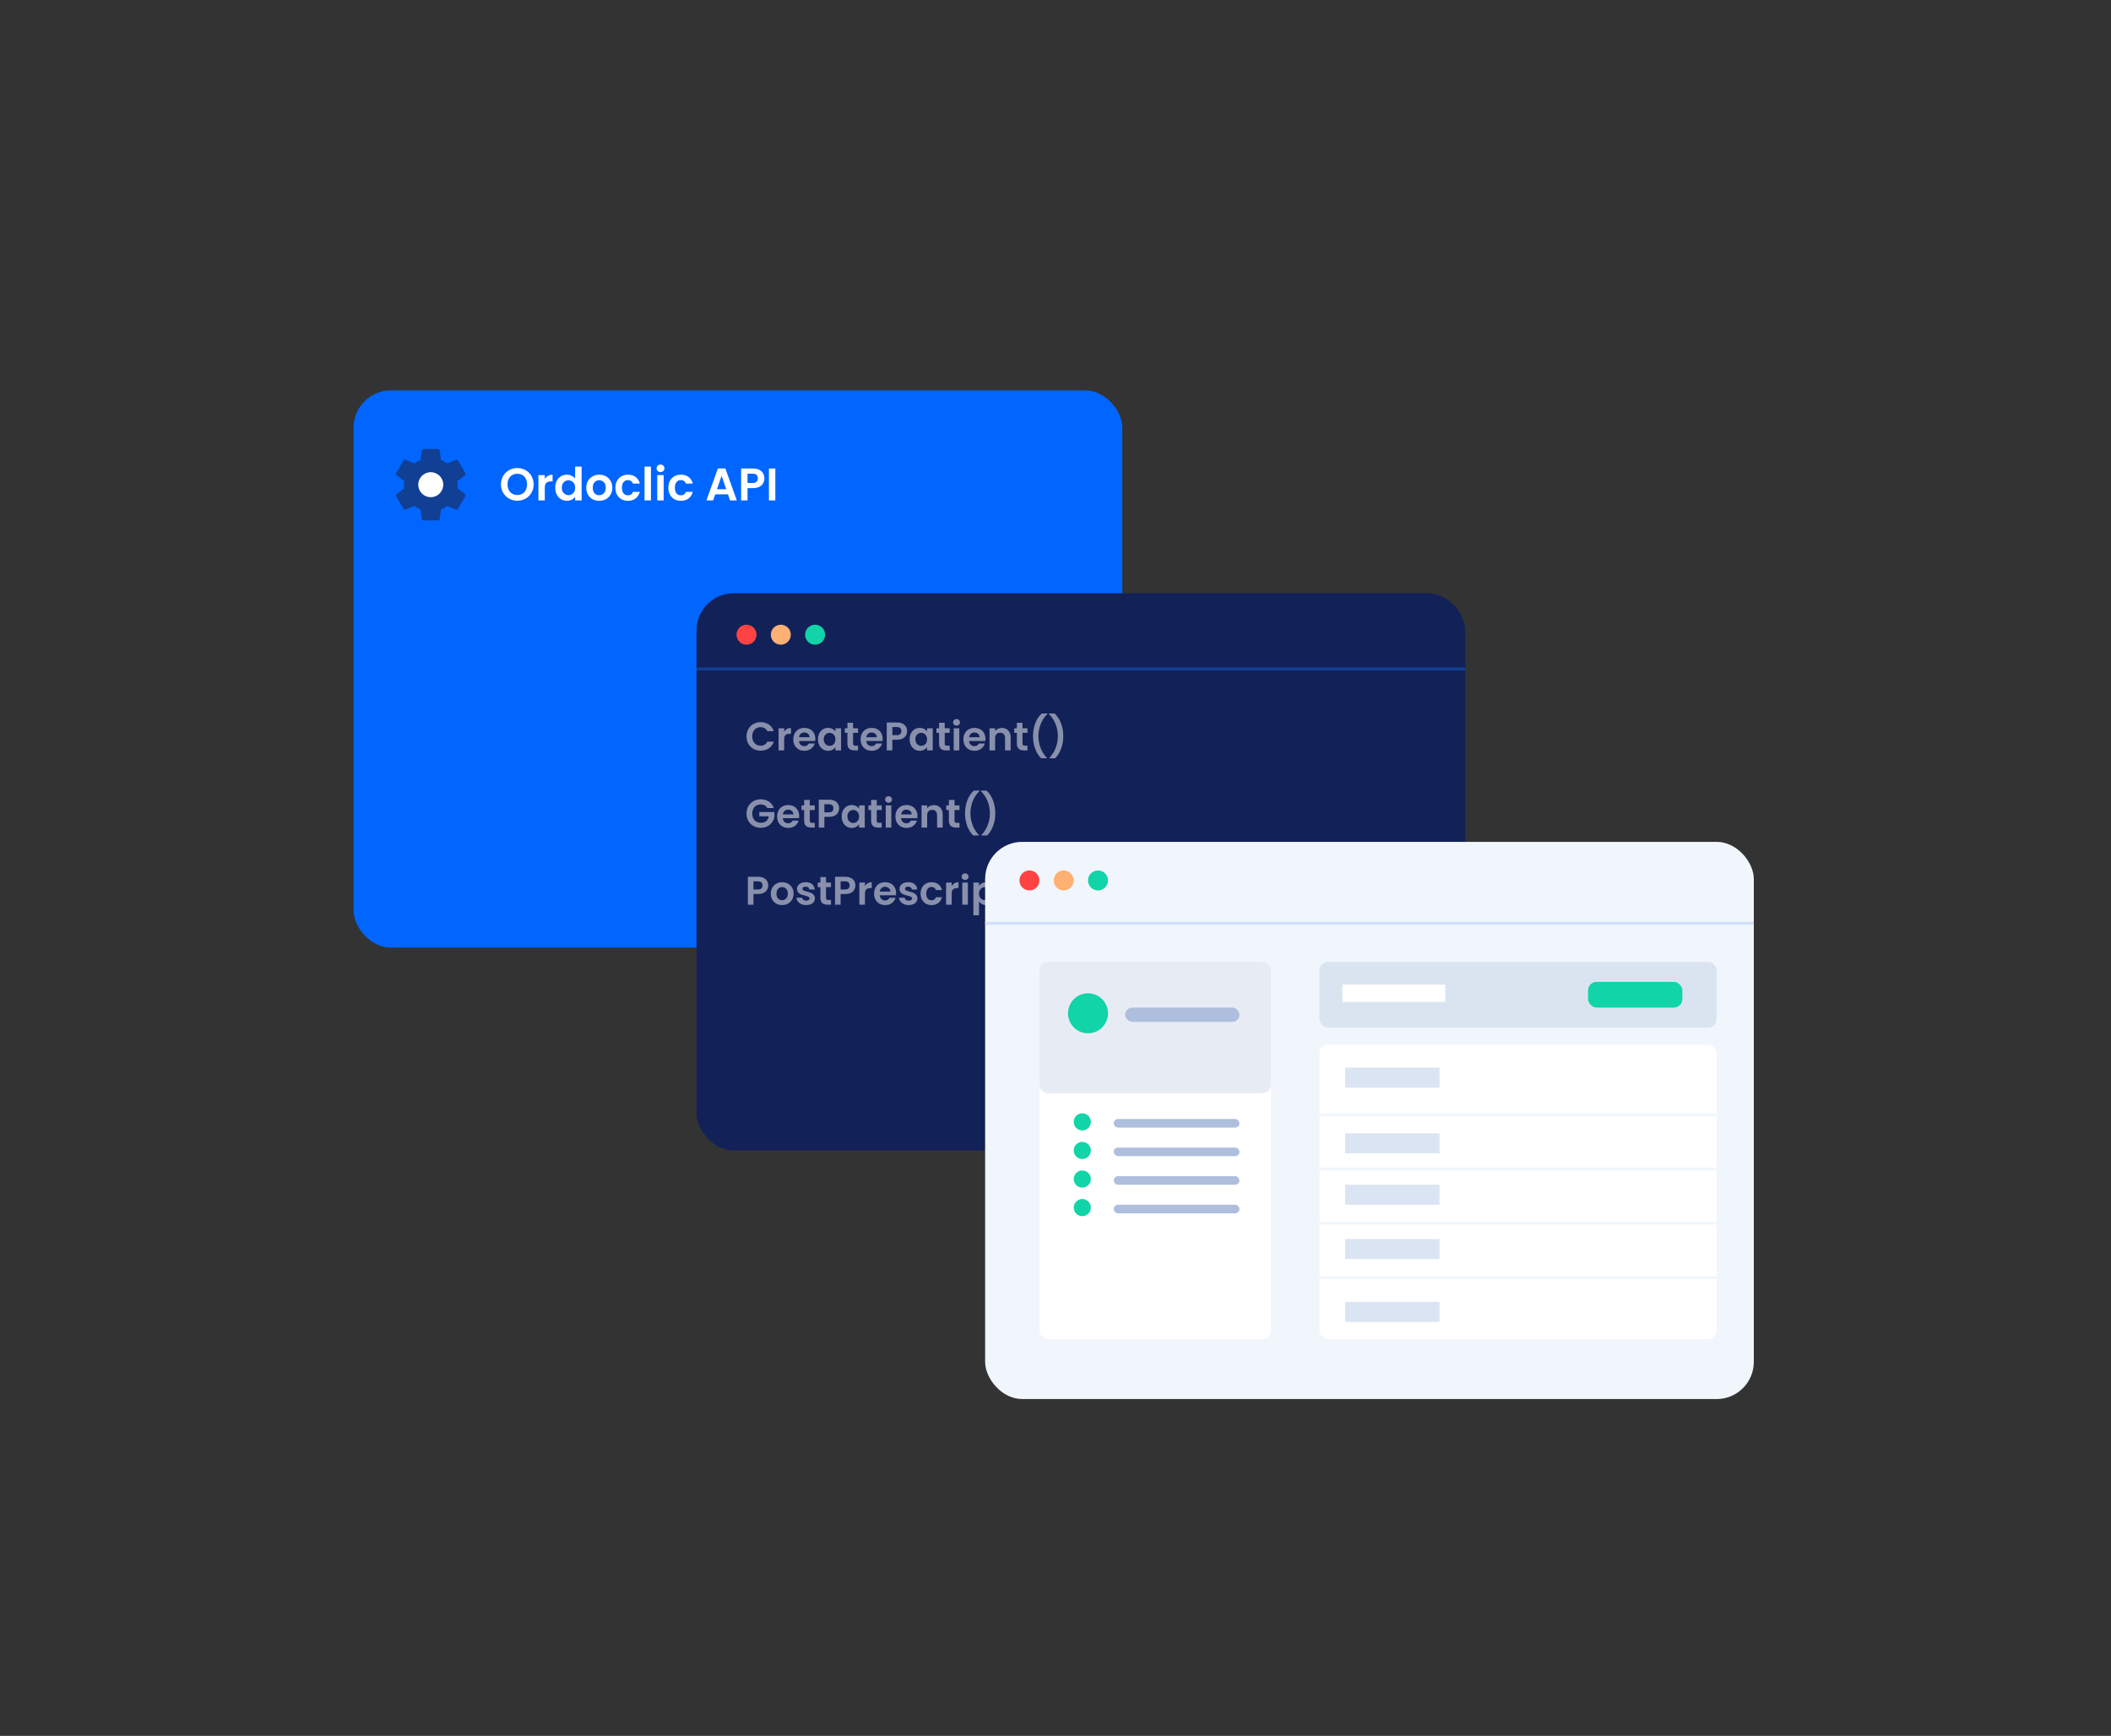 <svg width="591" height="486" viewBox="0 0 591 486" fill="none" xmlns="http://www.w3.org/2000/svg">
<rect x="0" y="0" width="591" height="486" fill="#333333" stroke="none"/>
<rect x="99" y="109.3" width="215.2" height="156" rx="10.4" fill="#0066FF"/>
<rect x="195" y="166.1" width="215.2" height="156" rx="10.4" fill="#122158"/>
<circle cx="209" cy="177.7" r="2.8" fill="#FF4343"/>
<circle cx="218.6" cy="177.7" r="2.8" fill="#FFB073"/>
<circle cx="228.2" cy="177.7" r="2.8" fill="#11D4A8"/>
<path opacity="0.5" d="M208.992 206.18C208.992 205.411 209.164 204.724 209.507 204.119C209.858 203.507 210.332 203.033 210.93 202.697C211.534 202.353 212.21 202.182 212.957 202.182C213.83 202.182 214.596 202.406 215.253 202.854C215.91 203.302 216.369 203.921 216.63 204.713H214.827C214.648 204.34 214.394 204.06 214.066 203.873C213.745 203.686 213.371 203.593 212.946 203.593C212.49 203.593 212.083 203.701 211.725 203.918C211.374 204.127 211.098 204.425 210.896 204.814C210.702 205.202 210.605 205.657 210.605 206.18C210.605 206.695 210.702 207.151 210.896 207.546C211.098 207.935 211.374 208.237 211.725 208.454C212.083 208.663 212.49 208.767 212.946 208.767C213.371 208.767 213.745 208.674 214.066 208.487C214.394 208.293 214.648 208.009 214.827 207.636H216.63C216.369 208.435 215.91 209.058 215.253 209.506C214.603 209.947 213.838 210.167 212.957 210.167C212.21 210.167 211.534 209.999 210.93 209.663C210.332 209.32 209.858 208.846 209.507 208.241C209.164 207.636 208.992 206.949 208.992 206.18ZM219.538 204.858C219.739 204.53 220.001 204.272 220.322 204.086C220.65 203.899 221.024 203.806 221.442 203.806V205.452H221.027C220.535 205.452 220.161 205.568 219.907 205.799C219.661 206.031 219.538 206.434 219.538 207.009V210.1H217.97V203.895H219.538V204.858ZM228.266 206.863C228.266 207.087 228.251 207.289 228.221 207.468H223.685C223.722 207.916 223.879 208.267 224.155 208.521C224.432 208.775 224.771 208.902 225.175 208.902C225.757 208.902 226.171 208.652 226.418 208.151H228.109C227.93 208.749 227.586 209.241 227.079 209.63C226.571 210.01 225.947 210.201 225.208 210.201C224.611 210.201 224.073 210.07 223.595 209.809C223.125 209.54 222.755 209.163 222.487 208.678C222.225 208.192 222.095 207.632 222.095 206.998C222.095 206.356 222.225 205.792 222.487 205.306C222.748 204.821 223.114 204.448 223.584 204.186C224.055 203.925 224.596 203.794 225.208 203.794C225.798 203.794 226.325 203.921 226.787 204.175C227.258 204.429 227.62 204.791 227.874 205.262C228.135 205.725 228.266 206.258 228.266 206.863ZM226.642 206.415C226.634 206.012 226.489 205.691 226.205 205.452C225.921 205.206 225.574 205.082 225.163 205.082C224.775 205.082 224.447 205.202 224.178 205.441C223.917 205.672 223.756 205.997 223.696 206.415H226.642ZM229.007 206.975C229.007 206.348 229.13 205.792 229.377 205.306C229.631 204.821 229.97 204.448 230.396 204.186C230.829 203.925 231.311 203.794 231.841 203.794C232.304 203.794 232.707 203.888 233.05 204.074C233.401 204.261 233.681 204.496 233.89 204.78V203.895H235.47V210.1H233.89V209.193C233.689 209.484 233.409 209.727 233.05 209.921C232.699 210.108 232.293 210.201 231.83 210.201C231.307 210.201 230.829 210.066 230.396 209.798C229.97 209.529 229.631 209.152 229.377 208.666C229.13 208.174 229.007 207.61 229.007 206.975ZM233.89 206.998C233.89 206.617 233.816 206.292 233.666 206.023C233.517 205.747 233.315 205.538 233.062 205.396C232.808 205.247 232.535 205.172 232.244 205.172C231.953 205.172 231.684 205.243 231.438 205.385C231.191 205.527 230.99 205.736 230.833 206.012C230.683 206.281 230.609 206.602 230.609 206.975C230.609 207.349 230.683 207.677 230.833 207.961C230.99 208.237 231.191 208.45 231.438 208.599C231.691 208.749 231.96 208.823 232.244 208.823C232.535 208.823 232.808 208.752 233.062 208.61C233.315 208.461 233.517 208.252 233.666 207.983C233.816 207.707 233.89 207.378 233.89 206.998ZM238.827 205.183V208.185C238.827 208.394 238.875 208.547 238.972 208.644C239.077 208.734 239.248 208.778 239.487 208.778H240.215V210.1H239.23C237.908 210.1 237.247 209.458 237.247 208.174V205.183H236.508V203.895H237.247V202.361H238.827V203.895H240.215V205.183H238.827ZM247.111 206.863C247.111 207.087 247.096 207.289 247.066 207.468H242.53C242.568 207.916 242.725 208.267 243.001 208.521C243.277 208.775 243.617 208.902 244.02 208.902C244.602 208.902 245.017 208.652 245.263 208.151H246.954C246.775 208.749 246.432 209.241 245.924 209.63C245.416 210.01 244.793 210.201 244.054 210.201C243.456 210.201 242.919 210.07 242.441 209.809C241.97 209.54 241.601 209.163 241.332 208.678C241.071 208.192 240.94 207.632 240.94 206.998C240.94 206.356 241.071 205.792 241.332 205.306C241.593 204.821 241.959 204.448 242.43 204.186C242.9 203.925 243.441 203.794 244.054 203.794C244.643 203.794 245.17 203.921 245.633 204.175C246.103 204.429 246.465 204.791 246.719 205.262C246.981 205.725 247.111 206.258 247.111 206.863ZM245.487 206.415C245.48 206.012 245.334 205.691 245.05 205.452C244.767 205.206 244.419 205.082 244.009 205.082C243.621 205.082 243.292 205.202 243.023 205.441C242.762 205.672 242.601 205.997 242.542 206.415H245.487ZM253.957 204.702C253.957 205.12 253.856 205.512 253.654 205.878C253.46 206.244 253.15 206.538 252.725 206.762C252.306 206.986 251.776 207.098 251.134 207.098H249.824V210.1H248.256V202.282H251.134C251.739 202.282 252.254 202.387 252.68 202.596C253.105 202.805 253.423 203.093 253.632 203.458C253.848 203.824 253.957 204.239 253.957 204.702ZM251.067 205.833C251.5 205.833 251.821 205.736 252.03 205.542C252.239 205.34 252.344 205.06 252.344 204.702C252.344 203.94 251.918 203.559 251.067 203.559H249.824V205.833H251.067ZM254.667 206.975C254.667 206.348 254.79 205.792 255.036 205.306C255.29 204.821 255.63 204.448 256.055 204.186C256.488 203.925 256.97 203.794 257.5 203.794C257.963 203.794 258.366 203.888 258.71 204.074C259.061 204.261 259.341 204.496 259.55 204.78V203.895H261.129V210.1H259.55V209.193C259.348 209.484 259.068 209.727 258.71 209.921C258.359 210.108 257.952 210.201 257.489 210.201C256.966 210.201 256.488 210.066 256.055 209.798C255.63 209.529 255.29 209.152 255.036 208.666C254.79 208.174 254.667 207.61 254.667 206.975ZM259.55 206.998C259.55 206.617 259.475 206.292 259.326 206.023C259.176 205.747 258.975 205.538 258.721 205.396C258.467 205.247 258.195 205.172 257.903 205.172C257.612 205.172 257.343 205.243 257.097 205.385C256.851 205.527 256.649 205.736 256.492 206.012C256.343 206.281 256.268 206.602 256.268 206.975C256.268 207.349 256.343 207.677 256.492 207.961C256.649 208.237 256.851 208.45 257.097 208.599C257.351 208.749 257.62 208.823 257.903 208.823C258.195 208.823 258.467 208.752 258.721 208.61C258.975 208.461 259.176 208.252 259.326 207.983C259.475 207.707 259.55 207.378 259.55 206.998ZM264.486 205.183V208.185C264.486 208.394 264.535 208.547 264.632 208.644C264.736 208.734 264.908 208.778 265.147 208.778H265.875V210.1H264.889C263.568 210.1 262.907 209.458 262.907 208.174V205.183H262.168V203.895H262.907V202.361H264.486V203.895H265.875V205.183H264.486ZM267.798 203.156C267.522 203.156 267.29 203.07 267.103 202.898C266.924 202.719 266.835 202.499 266.835 202.238C266.835 201.976 266.924 201.76 267.103 201.588C267.29 201.409 267.522 201.319 267.798 201.319C268.074 201.319 268.302 201.409 268.481 201.588C268.668 201.76 268.761 201.976 268.761 202.238C268.761 202.499 268.668 202.719 268.481 202.898C268.302 203.07 268.074 203.156 267.798 203.156ZM268.571 203.895V210.1H267.003V203.895H268.571ZM275.888 206.863C275.888 207.087 275.873 207.289 275.843 207.468H271.307C271.344 207.916 271.501 208.267 271.777 208.521C272.054 208.775 272.393 208.902 272.797 208.902C273.379 208.902 273.793 208.652 274.04 208.151H275.731C275.552 208.749 275.208 209.241 274.701 209.63C274.193 210.01 273.569 210.201 272.83 210.201C272.233 210.201 271.695 210.07 271.217 209.809C270.747 209.54 270.377 209.163 270.109 208.678C269.847 208.192 269.717 207.632 269.717 206.998C269.717 206.356 269.847 205.792 270.109 205.306C270.37 204.821 270.736 204.448 271.206 204.186C271.677 203.925 272.218 203.794 272.83 203.794C273.42 203.794 273.946 203.921 274.409 204.175C274.88 204.429 275.242 204.791 275.496 205.262C275.757 205.725 275.888 206.258 275.888 206.863ZM274.264 206.415C274.256 206.012 274.111 205.691 273.827 205.452C273.543 205.206 273.196 205.082 272.785 205.082C272.397 205.082 272.069 205.202 271.8 205.441C271.538 205.672 271.378 205.997 271.318 206.415H274.264ZM280.471 203.806C281.21 203.806 281.807 204.041 282.263 204.511C282.718 204.974 282.946 205.624 282.946 206.46V210.1H281.378V206.673C281.378 206.18 281.255 205.803 281.008 205.542C280.762 205.273 280.426 205.138 280 205.138C279.567 205.138 279.224 205.273 278.97 205.542C278.723 205.803 278.6 206.18 278.6 206.673V210.1H277.032V203.895H278.6V204.668C278.809 204.399 279.074 204.19 279.395 204.041C279.724 203.884 280.082 203.806 280.471 203.806ZM286.263 205.183V208.185C286.263 208.394 286.311 208.547 286.408 208.644C286.513 208.734 286.684 208.778 286.923 208.778H287.651V210.1H286.666C285.344 210.1 284.683 209.458 284.683 208.174V205.183H283.944V203.895H284.683V202.361H286.263V203.895H287.651V205.183H286.263ZM291.49 212.306C290.765 211.605 290.202 210.709 289.798 209.618C289.403 208.528 289.205 207.36 289.205 206.113C289.205 204.836 289.414 203.638 289.832 202.518C290.25 201.39 290.859 200.468 291.658 199.751H293.237V199.897C292.415 200.681 291.788 201.622 291.355 202.719C290.93 203.817 290.717 204.948 290.717 206.113C290.717 207.248 290.918 208.345 291.322 209.406C291.732 210.458 292.315 211.373 293.069 212.15V212.306H291.49ZM293.812 212.306V212.15C294.566 211.373 295.145 210.458 295.548 209.406C295.959 208.345 296.164 207.248 296.164 206.113C296.164 204.948 295.947 203.817 295.514 202.719C295.089 201.622 294.465 200.681 293.644 199.897V199.751H295.223C296.022 200.468 296.631 201.39 297.049 202.518C297.467 203.638 297.676 204.836 297.676 206.113C297.676 207.36 297.474 208.528 297.071 209.618C296.675 210.709 296.115 211.605 295.391 212.306H293.812Z" fill="white"/>
<path opacity="0.5" d="M214.816 226.234C214.637 225.906 214.39 225.656 214.077 225.484C213.763 225.312 213.397 225.226 212.979 225.226C212.516 225.226 212.106 225.331 211.747 225.54C211.389 225.749 211.109 226.048 210.907 226.436C210.706 226.824 210.605 227.272 210.605 227.78C210.605 228.303 210.706 228.758 210.907 229.146C211.116 229.535 211.404 229.833 211.77 230.042C212.136 230.251 212.561 230.356 213.046 230.356C213.644 230.356 214.133 230.199 214.514 229.886C214.894 229.564 215.145 229.12 215.264 228.553H212.576V227.354H216.81V228.721C216.705 229.266 216.481 229.77 216.138 230.233C215.794 230.696 215.35 231.069 214.805 231.353C214.267 231.629 213.662 231.767 212.99 231.767C212.236 231.767 211.553 231.599 210.941 231.263C210.336 230.92 209.858 230.446 209.507 229.841C209.164 229.236 208.992 228.549 208.992 227.78C208.992 227.011 209.164 226.324 209.507 225.719C209.858 225.107 210.336 224.633 210.941 224.297C211.553 223.953 212.233 223.782 212.979 223.782C213.86 223.782 214.626 223.998 215.275 224.431C215.925 224.857 216.373 225.458 216.619 226.234H214.816ZM223.738 228.463C223.738 228.687 223.723 228.889 223.693 229.068H219.157C219.194 229.516 219.351 229.867 219.627 230.121C219.904 230.375 220.243 230.502 220.647 230.502C221.229 230.502 221.643 230.251 221.89 229.751H223.581C223.402 230.348 223.058 230.841 222.551 231.23C222.043 231.61 221.419 231.801 220.68 231.801C220.083 231.801 219.545 231.67 219.067 231.409C218.597 231.14 218.227 230.763 217.959 230.278C217.697 229.792 217.567 229.232 217.567 228.598C217.567 227.955 217.697 227.392 217.959 226.906C218.22 226.421 218.586 226.048 219.056 225.786C219.527 225.525 220.068 225.394 220.68 225.394C221.27 225.394 221.796 225.521 222.259 225.775C222.73 226.029 223.092 226.391 223.346 226.862C223.607 227.324 223.738 227.858 223.738 228.463ZM222.114 228.015C222.106 227.612 221.961 227.291 221.677 227.052C221.393 226.806 221.046 226.682 220.635 226.682C220.247 226.682 219.919 226.802 219.65 227.041C219.388 227.272 219.228 227.597 219.168 228.015H222.114ZM226.708 226.783V229.785C226.708 229.994 226.756 230.147 226.853 230.244C226.958 230.334 227.13 230.378 227.369 230.378H228.097V231.7H227.111C225.789 231.7 225.129 231.058 225.129 229.774V226.783H224.389V225.495H225.129V223.961H226.708V225.495H228.097V226.783H226.708ZM234.925 226.302C234.925 226.72 234.824 227.112 234.623 227.478C234.429 227.843 234.119 228.138 233.693 228.362C233.275 228.586 232.745 228.698 232.103 228.698H230.792V231.7H229.224V223.882H232.103C232.708 223.882 233.223 223.987 233.648 224.196C234.074 224.405 234.391 224.692 234.6 225.058C234.817 225.424 234.925 225.839 234.925 226.302ZM232.036 227.433C232.469 227.433 232.79 227.336 232.999 227.142C233.208 226.94 233.312 226.66 233.312 226.302C233.312 225.54 232.887 225.159 232.036 225.159H230.792V227.433H232.036ZM235.635 228.575C235.635 227.948 235.759 227.392 236.005 226.906C236.259 226.421 236.599 226.048 237.024 225.786C237.457 225.525 237.939 225.394 238.469 225.394C238.932 225.394 239.335 225.488 239.679 225.674C240.029 225.861 240.309 226.096 240.519 226.38V225.495H242.098V231.7H240.519V230.793C240.317 231.084 240.037 231.327 239.679 231.521C239.328 231.707 238.921 231.801 238.458 231.801C237.935 231.801 237.457 231.666 237.024 231.398C236.599 231.129 236.259 230.752 236.005 230.266C235.759 229.774 235.635 229.21 235.635 228.575ZM240.519 228.598C240.519 228.217 240.444 227.892 240.295 227.623C240.145 227.347 239.944 227.138 239.69 226.996C239.436 226.847 239.163 226.772 238.872 226.772C238.581 226.772 238.312 226.843 238.066 226.985C237.819 227.127 237.618 227.336 237.461 227.612C237.312 227.881 237.237 228.202 237.237 228.575C237.237 228.948 237.312 229.277 237.461 229.561C237.618 229.837 237.819 230.05 238.066 230.199C238.32 230.348 238.588 230.423 238.872 230.423C239.163 230.423 239.436 230.352 239.69 230.21C239.944 230.061 240.145 229.852 240.295 229.583C240.444 229.307 240.519 228.978 240.519 228.598ZM245.455 226.783V229.785C245.455 229.994 245.503 230.147 245.6 230.244C245.705 230.334 245.877 230.378 246.116 230.378H246.844V231.7H245.858C244.536 231.7 243.876 231.058 243.876 229.774V226.783H243.136V225.495H243.876V223.961H245.455V225.495H246.844V226.783H245.455ZM248.767 224.756C248.49 224.756 248.259 224.67 248.072 224.498C247.893 224.319 247.803 224.099 247.803 223.838C247.803 223.576 247.893 223.36 248.072 223.188C248.259 223.009 248.49 222.919 248.767 222.919C249.043 222.919 249.271 223.009 249.45 223.188C249.636 223.36 249.73 223.576 249.73 223.838C249.73 224.099 249.636 224.319 249.45 224.498C249.271 224.67 249.043 224.756 248.767 224.756ZM249.539 225.495V231.7H247.971V225.495H249.539ZM256.857 228.463C256.857 228.687 256.842 228.889 256.812 229.068H252.276C252.313 229.516 252.47 229.867 252.746 230.121C253.022 230.375 253.362 230.502 253.765 230.502C254.348 230.502 254.762 230.251 255.009 229.751H256.7C256.521 230.348 256.177 230.841 255.669 231.23C255.162 231.61 254.538 231.801 253.799 231.801C253.202 231.801 252.664 231.67 252.186 231.409C251.716 231.14 251.346 230.763 251.077 230.278C250.816 229.792 250.685 229.232 250.685 228.598C250.685 227.955 250.816 227.392 251.077 226.906C251.339 226.421 251.705 226.048 252.175 225.786C252.645 225.525 253.187 225.394 253.799 225.394C254.389 225.394 254.915 225.521 255.378 225.775C255.849 226.029 256.211 226.391 256.465 226.862C256.726 227.324 256.857 227.858 256.857 228.463ZM255.233 228.015C255.225 227.612 255.079 227.291 254.796 227.052C254.512 226.806 254.165 226.682 253.754 226.682C253.366 226.682 253.037 226.802 252.769 227.041C252.507 227.272 252.347 227.597 252.287 228.015H255.233ZM261.439 225.406C262.179 225.406 262.776 225.641 263.231 226.111C263.687 226.574 263.915 227.224 263.915 228.06V231.7H262.347V228.273C262.347 227.78 262.223 227.403 261.977 227.142C261.731 226.873 261.395 226.738 260.969 226.738C260.536 226.738 260.192 226.873 259.939 227.142C259.692 227.403 259.569 227.78 259.569 228.273V231.7H258.001V225.495H259.569V226.268C259.778 225.999 260.043 225.79 260.364 225.641C260.693 225.484 261.051 225.406 261.439 225.406ZM267.231 226.783V229.785C267.231 229.994 267.28 230.147 267.377 230.244C267.481 230.334 267.653 230.378 267.892 230.378H268.62V231.7H267.635C266.313 231.7 265.652 231.058 265.652 229.774V226.783H264.913V225.495H265.652V223.961H267.231V225.495H268.62V226.783H267.231ZM272.458 233.906C271.734 233.204 271.17 232.308 270.767 231.218C270.371 230.128 270.173 228.96 270.173 227.713C270.173 226.436 270.383 225.238 270.801 224.118C271.219 222.99 271.827 222.068 272.626 221.351H274.205V221.497C273.384 222.281 272.757 223.222 272.324 224.319C271.898 225.417 271.685 226.548 271.685 227.713C271.685 228.848 271.887 229.945 272.29 231.006C272.701 232.058 273.283 232.973 274.037 233.75V233.906H272.458ZM274.781 233.906V233.75C275.535 232.973 276.113 232.058 276.517 231.006C276.927 229.945 277.133 228.848 277.133 227.713C277.133 226.548 276.916 225.417 276.483 224.319C276.057 223.222 275.434 222.281 274.613 221.497V221.351H276.192C276.991 222.068 277.599 222.99 278.017 224.118C278.436 225.238 278.645 226.436 278.645 227.713C278.645 228.96 278.443 230.128 278.04 231.218C277.644 232.308 277.084 233.204 276.36 233.906H274.781Z" fill="white"/>
<path opacity="0.5" d="M215.074 247.902C215.074 248.32 214.973 248.712 214.771 249.078C214.577 249.444 214.267 249.738 213.842 249.962C213.424 250.186 212.893 250.298 212.251 250.298H210.941V253.3H209.373V245.482H212.251C212.856 245.482 213.371 245.587 213.797 245.796C214.222 246.005 214.54 246.293 214.749 246.658C214.965 247.024 215.074 247.439 215.074 247.902ZM212.184 249.033C212.617 249.033 212.938 248.936 213.147 248.742C213.356 248.54 213.461 248.26 213.461 247.902C213.461 247.14 213.035 246.759 212.184 246.759H210.941V249.033H212.184ZM218.942 253.401C218.345 253.401 217.807 253.27 217.329 253.009C216.851 252.74 216.474 252.363 216.198 251.878C215.929 251.392 215.795 250.832 215.795 250.198C215.795 249.563 215.933 249.003 216.209 248.518C216.493 248.032 216.878 247.659 217.363 247.398C217.848 247.129 218.39 246.994 218.987 246.994C219.584 246.994 220.126 247.129 220.611 247.398C221.096 247.659 221.477 248.032 221.753 248.518C222.037 249.003 222.179 249.563 222.179 250.198C222.179 250.832 222.033 251.392 221.742 251.878C221.458 252.363 221.07 252.74 220.577 253.009C220.092 253.27 219.547 253.401 218.942 253.401ZM218.942 252.034C219.226 252.034 219.491 251.967 219.737 251.833C219.991 251.691 220.193 251.482 220.342 251.206C220.491 250.929 220.566 250.593 220.566 250.198C220.566 249.608 220.409 249.156 220.096 248.842C219.79 248.521 219.413 248.361 218.965 248.361C218.517 248.361 218.139 248.521 217.833 248.842C217.535 249.156 217.385 249.608 217.385 250.198C217.385 250.788 217.531 251.243 217.822 251.564C218.121 251.878 218.494 252.034 218.942 252.034ZM225.704 253.401C225.196 253.401 224.74 253.311 224.337 253.132C223.934 252.945 223.613 252.695 223.374 252.382C223.142 252.068 223.016 251.721 222.993 251.34H224.572C224.602 251.579 224.718 251.777 224.92 251.934C225.129 252.09 225.386 252.169 225.692 252.169C225.991 252.169 226.222 252.109 226.387 251.99C226.558 251.87 226.644 251.717 226.644 251.53C226.644 251.329 226.54 251.18 226.331 251.082C226.129 250.978 225.804 250.866 225.356 250.746C224.893 250.634 224.513 250.519 224.214 250.399C223.923 250.28 223.669 250.097 223.452 249.85C223.243 249.604 223.139 249.272 223.139 248.854C223.139 248.51 223.236 248.197 223.43 247.913C223.632 247.629 223.915 247.405 224.281 247.241C224.654 247.077 225.091 246.994 225.592 246.994C226.331 246.994 226.921 247.181 227.361 247.554C227.802 247.92 228.044 248.417 228.089 249.044H226.588C226.566 248.798 226.461 248.604 226.275 248.462C226.096 248.312 225.853 248.238 225.547 248.238C225.263 248.238 225.043 248.29 224.886 248.394C224.737 248.499 224.662 248.645 224.662 248.831C224.662 249.04 224.766 249.201 224.976 249.313C225.185 249.417 225.509 249.526 225.95 249.638C226.398 249.75 226.768 249.865 227.059 249.985C227.35 250.104 227.6 250.291 227.809 250.545C228.026 250.791 228.138 251.12 228.145 251.53C228.145 251.889 228.044 252.21 227.843 252.494C227.649 252.777 227.365 253.001 226.992 253.166C226.626 253.322 226.196 253.401 225.704 253.401ZM231.258 248.383V251.385C231.258 251.594 231.306 251.747 231.403 251.844C231.508 251.934 231.68 251.978 231.919 251.978H232.647V253.3H231.661C230.339 253.3 229.679 252.658 229.679 251.374V248.383H228.939V247.095H229.679V245.561H231.258V247.095H232.647V248.383H231.258ZM239.475 247.902C239.475 248.32 239.374 248.712 239.173 249.078C238.979 249.444 238.669 249.738 238.243 249.962C237.825 250.186 237.295 250.298 236.653 250.298H235.342V253.3H233.774V245.482H236.653C237.258 245.482 237.773 245.587 238.198 245.796C238.624 246.005 238.941 246.293 239.15 246.658C239.367 247.024 239.475 247.439 239.475 247.902ZM236.586 249.033C237.019 249.033 237.34 248.936 237.549 248.742C237.758 248.54 237.862 248.26 237.862 247.902C237.862 247.14 237.437 246.759 236.586 246.759H235.342V249.033H236.586ZM242.157 248.058C242.358 247.73 242.619 247.472 242.941 247.286C243.269 247.099 243.642 247.006 244.061 247.006V248.652H243.646C243.153 248.652 242.78 248.768 242.526 248.999C242.28 249.231 242.157 249.634 242.157 250.209V253.3H240.589V247.095H242.157V248.058ZM250.885 250.063C250.885 250.287 250.87 250.489 250.84 250.668H246.304C246.341 251.116 246.498 251.467 246.774 251.721C247.051 251.975 247.39 252.102 247.793 252.102C248.376 252.102 248.79 251.852 249.037 251.351H250.728C250.549 251.949 250.205 252.441 249.697 252.83C249.19 253.21 248.566 253.401 247.827 253.401C247.23 253.401 246.692 253.27 246.214 253.009C245.744 252.74 245.374 252.363 245.105 251.878C244.844 251.392 244.713 250.832 244.713 250.198C244.713 249.556 244.844 248.992 245.105 248.506C245.367 248.021 245.733 247.648 246.203 247.386C246.673 247.125 247.215 246.994 247.827 246.994C248.417 246.994 248.943 247.121 249.406 247.375C249.877 247.629 250.239 247.991 250.493 248.462C250.754 248.925 250.885 249.458 250.885 250.063ZM249.261 249.615C249.253 249.212 249.108 248.891 248.824 248.652C248.54 248.406 248.193 248.282 247.782 248.282C247.394 248.282 247.065 248.402 246.797 248.641C246.535 248.872 246.375 249.197 246.315 249.615H249.261ZM254.404 253.401C253.896 253.401 253.44 253.311 253.037 253.132C252.634 252.945 252.313 252.695 252.074 252.382C251.842 252.068 251.716 251.721 251.693 251.34H253.272C253.302 251.579 253.418 251.777 253.62 251.934C253.829 252.09 254.086 252.169 254.392 252.169C254.691 252.169 254.922 252.109 255.087 251.99C255.258 251.87 255.344 251.717 255.344 251.53C255.344 251.329 255.24 251.18 255.031 251.082C254.829 250.978 254.504 250.866 254.056 250.746C253.593 250.634 253.213 250.519 252.914 250.399C252.623 250.28 252.369 250.097 252.152 249.85C251.943 249.604 251.839 249.272 251.839 248.854C251.839 248.51 251.936 248.197 252.13 247.913C252.332 247.629 252.615 247.405 252.981 247.241C253.354 247.077 253.791 246.994 254.292 246.994C255.031 246.994 255.621 247.181 256.061 247.554C256.502 247.92 256.744 248.417 256.789 249.044H255.288C255.266 248.798 255.161 248.604 254.975 248.462C254.796 248.312 254.553 248.238 254.247 248.238C253.963 248.238 253.743 248.29 253.586 248.394C253.437 248.499 253.362 248.645 253.362 248.831C253.362 249.04 253.466 249.201 253.676 249.313C253.885 249.417 254.209 249.526 254.65 249.638C255.098 249.75 255.468 249.865 255.759 249.985C256.05 250.104 256.3 250.291 256.509 250.545C256.726 250.791 256.838 251.12 256.845 251.53C256.845 251.889 256.744 252.21 256.543 252.494C256.349 252.777 256.065 253.001 255.692 253.166C255.326 253.322 254.896 253.401 254.404 253.401ZM257.729 250.198C257.729 249.556 257.86 248.996 258.121 248.518C258.382 248.032 258.745 247.659 259.207 247.398C259.67 247.129 260.201 246.994 260.798 246.994C261.567 246.994 262.202 247.189 262.702 247.577C263.21 247.958 263.549 248.495 263.721 249.19H262.03C261.94 248.921 261.787 248.712 261.571 248.562C261.362 248.406 261.1 248.327 260.787 248.327C260.339 248.327 259.984 248.492 259.723 248.82C259.461 249.141 259.331 249.6 259.331 250.198C259.331 250.788 259.461 251.247 259.723 251.575C259.984 251.896 260.339 252.057 260.787 252.057C261.421 252.057 261.836 251.773 262.03 251.206H263.721C263.549 251.878 263.21 252.412 262.702 252.807C262.194 253.203 261.559 253.401 260.798 253.401C260.201 253.401 259.67 253.27 259.207 253.009C258.745 252.74 258.382 252.367 258.121 251.889C257.86 251.404 257.729 250.84 257.729 250.198ZM266.438 248.058C266.639 247.73 266.901 247.472 267.222 247.286C267.55 247.099 267.924 247.006 268.342 247.006V248.652H267.927C267.435 248.652 267.061 248.768 266.807 248.999C266.561 249.231 266.438 249.634 266.438 250.209V253.3H264.87V247.095H266.438V248.058ZM270.193 246.356C269.917 246.356 269.685 246.27 269.499 246.098C269.319 245.919 269.23 245.699 269.23 245.438C269.23 245.176 269.319 244.96 269.499 244.788C269.685 244.609 269.917 244.519 270.193 244.519C270.469 244.519 270.697 244.609 270.876 244.788C271.063 244.96 271.156 245.176 271.156 245.438C271.156 245.699 271.063 245.919 270.876 246.098C270.697 246.27 270.469 246.356 270.193 246.356ZM270.966 247.095V253.3H269.398V247.095H270.966ZM274.083 247.991C274.285 247.708 274.561 247.472 274.912 247.286C275.27 247.092 275.677 246.994 276.133 246.994C276.663 246.994 277.141 247.125 277.566 247.386C277.999 247.648 278.339 248.021 278.585 248.506C278.839 248.984 278.966 249.541 278.966 250.175C278.966 250.81 278.839 251.374 278.585 251.866C278.339 252.352 277.999 252.729 277.566 252.998C277.141 253.266 276.663 253.401 276.133 253.401C275.677 253.401 275.274 253.308 274.923 253.121C274.58 252.934 274.3 252.699 274.083 252.415V256.257H272.515V247.095H274.083V247.991ZM277.365 250.175C277.365 249.802 277.286 249.481 277.129 249.212C276.98 248.936 276.779 248.727 276.525 248.585C276.278 248.443 276.009 248.372 275.718 248.372C275.435 248.372 275.166 248.447 274.912 248.596C274.665 248.738 274.464 248.947 274.307 249.223C274.158 249.5 274.083 249.824 274.083 250.198C274.083 250.571 274.158 250.896 274.307 251.172C274.464 251.448 274.665 251.661 274.912 251.81C275.166 251.952 275.435 252.023 275.718 252.023C276.009 252.023 276.278 251.949 276.525 251.799C276.779 251.65 276.98 251.437 277.129 251.161C277.286 250.885 277.365 250.556 277.365 250.175ZM281.931 248.383V251.385C281.931 251.594 281.98 251.747 282.077 251.844C282.181 251.934 282.353 251.978 282.592 251.978H283.32V253.3H282.335C281.013 253.3 280.352 252.658 280.352 251.374V248.383H279.613V247.095H280.352V245.561H281.931V247.095H283.32V248.383H281.931ZM285.243 246.356C284.967 246.356 284.735 246.27 284.549 246.098C284.369 245.919 284.28 245.699 284.28 245.438C284.28 245.176 284.369 244.96 284.549 244.788C284.735 244.609 284.967 244.519 285.243 244.519C285.519 244.519 285.747 244.609 285.926 244.788C286.113 244.96 286.206 245.176 286.206 245.438C286.206 245.699 286.113 245.919 285.926 246.098C285.747 246.27 285.519 246.356 285.243 246.356ZM286.016 247.095V253.3H284.448V247.095H286.016ZM290.32 253.401C289.723 253.401 289.185 253.27 288.707 253.009C288.23 252.74 287.853 252.363 287.576 251.878C287.307 251.392 287.173 250.832 287.173 250.198C287.173 249.563 287.311 249.003 287.587 248.518C287.871 248.032 288.256 247.659 288.741 247.398C289.226 247.129 289.768 246.994 290.365 246.994C290.962 246.994 291.504 247.129 291.989 247.398C292.474 247.659 292.855 248.032 293.131 248.518C293.415 249.003 293.557 249.563 293.557 250.198C293.557 250.832 293.411 251.392 293.12 251.878C292.837 252.363 292.448 252.74 291.955 253.009C291.47 253.27 290.925 253.401 290.32 253.401ZM290.32 252.034C290.604 252.034 290.869 251.967 291.115 251.833C291.369 251.691 291.571 251.482 291.72 251.206C291.87 250.929 291.944 250.593 291.944 250.198C291.944 249.608 291.787 249.156 291.474 248.842C291.168 248.521 290.791 248.361 290.343 248.361C289.895 248.361 289.518 248.521 289.211 248.842C288.913 249.156 288.763 249.608 288.763 250.198C288.763 250.788 288.909 251.243 289.2 251.564C289.499 251.878 289.872 252.034 290.32 252.034ZM298.146 247.006C298.885 247.006 299.482 247.241 299.938 247.711C300.393 248.174 300.621 248.824 300.621 249.66V253.3H299.053V249.873C299.053 249.38 298.93 249.003 298.683 248.742C298.437 248.473 298.101 248.338 297.675 248.338C297.242 248.338 296.899 248.473 296.645 248.742C296.398 249.003 296.275 249.38 296.275 249.873V253.3H294.707V247.095H296.275V247.868C296.484 247.599 296.749 247.39 297.07 247.241C297.399 247.084 297.757 247.006 298.146 247.006ZM304.822 255.506C304.098 254.805 303.534 253.909 303.131 252.818C302.735 251.728 302.538 250.56 302.538 249.313C302.538 248.036 302.747 246.838 303.165 245.718C303.583 244.59 304.191 243.668 304.99 242.951H306.57V243.097C305.748 243.881 305.121 244.822 304.688 245.919C304.262 247.017 304.05 248.148 304.05 249.313C304.05 250.448 304.251 251.545 304.654 252.606C305.065 253.658 305.647 254.573 306.402 255.35V255.506H304.822ZM307.145 255.506V255.35C307.899 254.573 308.478 253.658 308.881 252.606C309.291 251.545 309.497 250.448 309.497 249.313C309.497 248.148 309.28 247.017 308.847 245.919C308.422 244.822 307.798 243.881 306.977 243.097V242.951H308.556C309.355 243.668 309.963 244.59 310.382 245.718C310.8 246.838 311.009 248.036 311.009 249.313C311.009 250.56 310.807 251.728 310.404 252.818C310.008 253.909 309.448 254.805 308.724 255.506H307.145Z" fill="white"/>
<rect x="275.8" y="235.7" width="215.2" height="156" rx="10.4" fill="#F1F6FC"/>
<rect x="369.4" y="292.5" width="111.2" height="82.4" rx="2.4" fill="white"/>
<rect x="376.6" y="346.9" width="26.4" height="5.6" fill="#DBE4F2"/>
<rect x="376.6" y="331.7" width="26.4" height="5.6" fill="#DBE4F2"/>
<rect x="376.6" y="364.5" width="26.4" height="5.6" fill="#DBE4F2"/>
<circle cx="288.2" cy="246.5" r="2.8" fill="#FF4343"/>
<circle cx="297.8" cy="246.5" r="2.8" fill="#FFB073"/>
<circle cx="307.4" cy="246.5" r="2.8" fill="#11D4A8"/>
<line x1="275.8" y1="258.5" x2="491" y2="258.5" stroke="#D0E0FC" stroke-width="0.8"/>
<g style="mix-blend-mode:multiply">
<line x1="195" y1="187.3" x2="410.2" y2="187.3" stroke="#113F93" stroke-width="0.8"/>
</g>
<circle cx="120.171" cy="136.128" r="5" fill="white"/>
<path fill-rule="evenodd" clip-rule="evenodd" d="M128.1 135.7C128.1 136.04 128.07 136.36 128.03 136.68L130.14 138.33C130.33 138.48 130.38 138.75 130.26 138.97L128.26 142.43C128.14 142.65 127.88 142.74 127.65 142.65L125.16 141.65C124.64 142.04 124.08 142.38 123.47 142.63L123.09 145.28C123.06 145.52 122.85 145.7 122.6 145.7H118.6C118.35 145.7 118.14 145.52 118.11 145.28L117.73 142.63C117.12 142.38 116.56 142.05 116.04 141.65L113.55 142.65C113.33 142.73 113.06 142.65 112.94 142.43L110.94 138.97C110.82 138.75 110.87 138.48 111.06 138.33L113.17 136.68C113.13 136.36 113.1 136.03 113.1 135.7C113.1 135.37 113.13 135.04 113.17 134.72L111.06 133.07C110.87 132.92 110.81 132.65 110.94 132.43L112.94 128.97C113.06 128.75 113.32 128.66 113.55 128.75L116.04 129.75C116.56 129.36 117.12 129.02 117.73 128.77L118.11 126.12C118.14 125.88 118.35 125.7 118.6 125.7H122.6C122.85 125.7 123.06 125.88 123.09 126.12L123.47 128.77C124.08 129.02 124.64 129.35 125.16 129.75L127.65 128.75C127.87 128.67 128.14 128.75 128.26 128.97L130.26 132.43C130.38 132.65 130.33 132.92 130.14 133.07L128.03 134.72C128.07 135.04 128.1 135.36 128.1 135.7ZM117.1 135.7C117.1 137.63 118.67 139.2 120.6 139.2C122.53 139.2 124.1 137.63 124.1 135.7C124.1 133.77 122.53 132.2 120.6 132.2C118.67 132.2 117.1 133.77 117.1 135.7Z" fill="#113F93"/>
<path d="M144.83 140.19C143.994 140.19 143.226 139.993 142.526 139.601C141.827 139.208 141.272 138.666 140.862 137.975C140.453 137.276 140.248 136.486 140.248 135.607C140.248 134.737 140.453 133.956 140.862 133.265C141.272 132.565 141.827 132.019 142.526 131.626C143.226 131.234 143.994 131.038 144.83 131.038C145.675 131.038 146.443 131.234 147.134 131.626C147.834 132.019 148.385 132.565 148.786 133.265C149.195 133.956 149.4 134.737 149.4 135.607C149.4 136.486 149.195 137.276 148.786 137.975C148.385 138.666 147.834 139.208 147.134 139.601C146.435 139.993 145.667 140.19 144.83 140.19ZM144.83 138.59C145.368 138.59 145.842 138.47 146.251 138.231C146.661 137.984 146.981 137.634 147.211 137.182C147.442 136.729 147.557 136.205 147.557 135.607C147.557 135.01 147.442 134.489 147.211 134.046C146.981 133.593 146.661 133.248 146.251 133.009C145.842 132.77 145.368 132.65 144.83 132.65C144.293 132.65 143.815 132.77 143.397 133.009C142.987 133.248 142.667 133.593 142.437 134.046C142.206 134.489 142.091 135.01 142.091 135.607C142.091 136.205 142.206 136.729 142.437 137.182C142.667 137.634 142.987 137.984 143.397 138.231C143.815 138.47 144.293 138.59 144.83 138.59ZM152.525 134.11C152.756 133.734 153.054 133.44 153.421 133.226C153.797 133.013 154.223 132.906 154.701 132.906V134.788H154.228C153.664 134.788 153.238 134.92 152.948 135.185C152.666 135.449 152.525 135.91 152.525 136.567V140.1H150.733V133.009H152.525V134.11ZM155.447 136.529C155.447 135.812 155.588 135.176 155.87 134.622C156.16 134.067 156.553 133.64 157.047 133.342C157.542 133.043 158.093 132.894 158.699 132.894C159.159 132.894 159.599 132.996 160.017 133.201C160.435 133.397 160.768 133.662 161.015 133.994V130.628H162.833V140.1H161.015V139.05C160.794 139.4 160.482 139.682 160.081 139.895C159.68 140.109 159.215 140.215 158.686 140.215C158.089 140.215 157.542 140.062 157.047 139.754C156.553 139.447 156.16 139.016 155.87 138.462C155.588 137.898 155.447 137.254 155.447 136.529ZM161.028 136.554C161.028 136.119 160.943 135.748 160.772 135.441C160.602 135.125 160.371 134.886 160.081 134.724C159.791 134.553 159.479 134.468 159.147 134.468C158.814 134.468 158.507 134.549 158.225 134.711C157.943 134.873 157.713 135.112 157.534 135.428C157.363 135.735 157.278 136.102 157.278 136.529C157.278 136.956 157.363 137.331 157.534 137.655C157.713 137.971 157.943 138.214 158.225 138.385C158.515 138.556 158.822 138.641 159.147 138.641C159.479 138.641 159.791 138.56 160.081 138.398C160.371 138.227 160.602 137.988 160.772 137.681C160.943 137.365 161.028 136.99 161.028 136.554ZM167.732 140.215C167.049 140.215 166.435 140.066 165.889 139.767C165.343 139.46 164.912 139.029 164.596 138.474C164.289 137.92 164.135 137.28 164.135 136.554C164.135 135.829 164.293 135.189 164.609 134.634C164.933 134.08 165.373 133.653 165.927 133.354C166.482 133.047 167.101 132.894 167.783 132.894C168.466 132.894 169.085 133.047 169.639 133.354C170.194 133.653 170.629 134.08 170.945 134.634C171.269 135.189 171.431 135.829 171.431 136.554C171.431 137.28 171.265 137.92 170.932 138.474C170.608 139.029 170.164 139.46 169.601 139.767C169.046 140.066 168.423 140.215 167.732 140.215ZM167.732 138.654C168.056 138.654 168.359 138.577 168.641 138.423C168.931 138.261 169.161 138.022 169.332 137.706C169.503 137.391 169.588 137.007 169.588 136.554C169.588 135.88 169.409 135.364 169.05 135.006C168.701 134.639 168.27 134.455 167.758 134.455C167.246 134.455 166.815 134.639 166.465 135.006C166.124 135.364 165.953 135.88 165.953 136.554C165.953 137.229 166.119 137.749 166.452 138.116C166.793 138.474 167.22 138.654 167.732 138.654ZM172.285 136.554C172.285 135.821 172.434 135.181 172.733 134.634C173.032 134.08 173.445 133.653 173.975 133.354C174.504 133.047 175.109 132.894 175.792 132.894C176.671 132.894 177.396 133.116 177.968 133.559C178.548 133.994 178.937 134.609 179.133 135.402H177.2C177.098 135.095 176.923 134.856 176.675 134.686C176.436 134.506 176.138 134.417 175.779 134.417C175.267 134.417 174.862 134.605 174.563 134.98C174.265 135.347 174.115 135.872 174.115 136.554C174.115 137.229 174.265 137.753 174.563 138.129C174.862 138.496 175.267 138.679 175.779 138.679C176.505 138.679 176.978 138.355 177.2 137.706H179.133C178.937 138.474 178.548 139.085 177.968 139.537C177.388 139.989 176.663 140.215 175.792 140.215C175.109 140.215 174.504 140.066 173.975 139.767C173.445 139.46 173.032 139.033 172.733 138.487C172.434 137.933 172.285 137.288 172.285 136.554ZM182.238 130.628V140.1H180.446V130.628H182.238ZM184.917 132.164C184.601 132.164 184.337 132.066 184.123 131.87C183.919 131.665 183.816 131.413 183.816 131.114C183.816 130.816 183.919 130.568 184.123 130.372C184.337 130.167 184.601 130.065 184.917 130.065C185.233 130.065 185.493 130.167 185.698 130.372C185.911 130.568 186.018 130.816 186.018 131.114C186.018 131.413 185.911 131.665 185.698 131.87C185.493 132.066 185.233 132.164 184.917 132.164ZM185.8 133.009V140.1H184.008V133.009H185.8ZM187.11 136.554C187.11 135.821 187.259 135.181 187.558 134.634C187.857 134.08 188.27 133.653 188.8 133.354C189.329 133.047 189.934 132.894 190.617 132.894C191.496 132.894 192.221 133.116 192.793 133.559C193.373 133.994 193.762 134.609 193.958 135.402H192.025C191.923 135.095 191.748 134.856 191.5 134.686C191.261 134.506 190.963 134.417 190.604 134.417C190.092 134.417 189.687 134.605 189.388 134.98C189.09 135.347 188.94 135.872 188.94 136.554C188.94 137.229 189.09 137.753 189.388 138.129C189.687 138.496 190.092 138.679 190.604 138.679C191.33 138.679 191.803 138.355 192.025 137.706H193.958C193.762 138.474 193.373 139.085 192.793 139.537C192.213 139.989 191.488 140.215 190.617 140.215C189.934 140.215 189.329 140.066 188.8 139.767C188.27 139.46 187.857 139.033 187.558 138.487C187.259 137.933 187.11 137.288 187.11 136.554ZM203.799 138.398H200.241L199.652 140.1H197.77L200.983 131.153H203.07L206.282 140.1H204.388L203.799 138.398ZM203.313 136.964L202.02 133.226L200.727 136.964H203.313ZM213.998 133.93C213.998 134.408 213.883 134.856 213.653 135.274C213.431 135.693 213.077 136.03 212.59 136.286C212.113 136.542 211.507 136.67 210.773 136.67H209.275V140.1H207.483V131.166H210.773C211.464 131.166 212.053 131.285 212.539 131.524C213.026 131.763 213.388 132.092 213.627 132.51C213.875 132.928 213.998 133.401 213.998 133.93ZM210.696 135.223C211.191 135.223 211.558 135.112 211.797 134.89C212.036 134.66 212.155 134.34 212.155 133.93C212.155 133.06 211.669 132.625 210.696 132.625H209.275V135.223H210.696ZM217.063 131.166V140.1H215.271V131.166H217.063Z" fill="white"/>
<rect x="291" y="269.3" width="64.8" height="105.6" rx="2.4" fill="white"/>
<rect opacity="0.1" x="369.4" y="269.3" width="111.2" height="18.4" rx="2.4" fill="#113F93"/>
<rect opacity="0.1" x="291" y="269.3" width="64.8" height="36.8" rx="2.4" fill="#113F93"/>
<circle cx="304.6" cy="283.7" r="5.6" fill="#11D4A8"/>
<rect x="315" y="282.1" width="32" height="4" rx="2" fill="#AEBFDD"/>
<rect x="311.8" y="313.3" width="35.2" height="2.4" rx="1.2" fill="#AEBFDD"/>
<rect x="311.8" y="321.3" width="35.2" height="2.4" rx="1.2" fill="#AEBFDD"/>
<rect x="311.8" y="329.3" width="35.2" height="2.4" rx="1.2" fill="#AEBFDD"/>
<rect x="311.8" y="337.3" width="35.2" height="2.4" rx="1.2" fill="#AEBFDD"/>
<circle cx="303" cy="314.1" r="2.4" fill="#11D4A8"/>
<circle cx="303" cy="322.1" r="2.4" fill="#11D4A8"/>
<circle cx="303" cy="330.1" r="2.4" fill="#11D4A8"/>
<circle cx="303" cy="338.1" r="2.4" fill="#11D4A8"/>
<rect x="444.6" y="274.9" width="26.4" height="7.2" rx="2.4" fill="#11D4A8"/>
<rect x="375.8" y="275.7" width="28.8" height="4.8" fill="white"/>
<line x1="369.4" y1="312.1" x2="480.6" y2="312.1" stroke="#F1F6FC" stroke-width="0.8"/>
<line x1="369.4" y1="342.5" x2="480.6" y2="342.5" stroke="#F1F6FC" stroke-width="0.8"/>
<line x1="369.4" y1="357.7" x2="480.6" y2="357.7" stroke="#F1F6FC" stroke-width="0.8"/>
<line x1="369.4" y1="327.3" x2="480.6" y2="327.3" stroke="#F1F6FC" stroke-width="0.8"/>
<rect x="376.6" y="298.9" width="26.4" height="5.6" fill="#DBE4F2"/>
<rect x="376.6" y="317.3" width="26.4" height="5.6" fill="#DBE4F2"/>
</svg>
